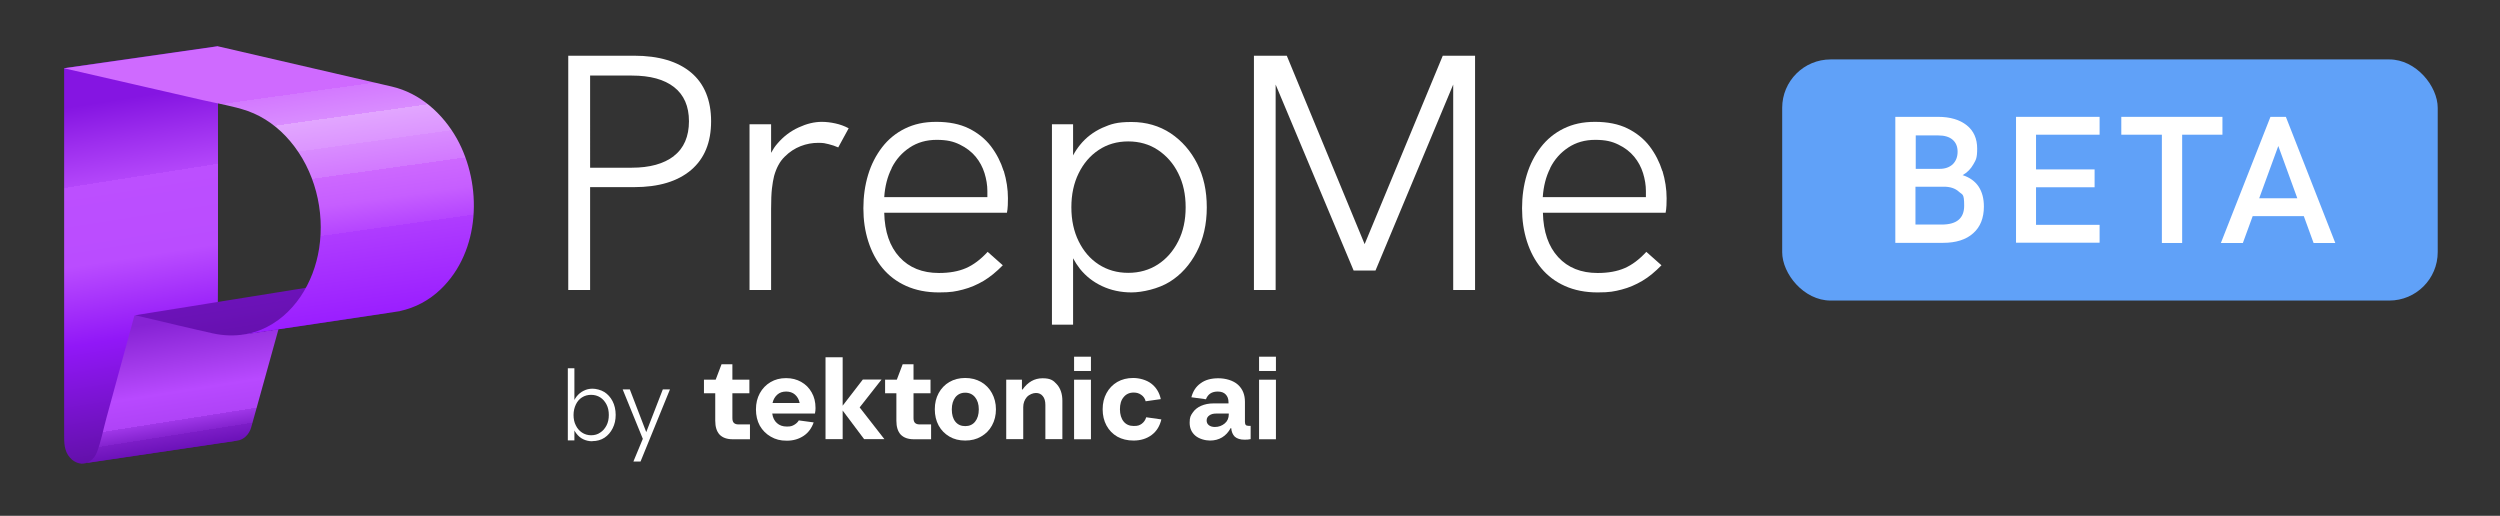 <?xml version="1.0" encoding="UTF-8"?>
<svg id="Layer_1" xmlns="http://www.w3.org/2000/svg" xmlns:xlink="http://www.w3.org/1999/xlink" version="1.1" viewBox="0 0 1750.1 361.1">
  <rect x="0" y="0" width="1750.1" height="361.1" fill="#333333" stroke="none"/>
  <!-- Generator: Adobe Illustrator 29.5.1, SVG Export Plug-In . SVG Version: 2.1.0 Build 141)  -->
  <defs>
    <style>
      .st0 {
        fill: url(#linear-gradient2);
      }

      .st1 {
        fill: url(#linear-gradient1);
      }

      .st2 {
        fill: url(#linear-gradient3);
      }

      .st3 {
        fill: url(#linear-gradient);
      }

      .st4 {
        fill: #fff;
      }

      .st5 {
        fill: #60a1f8;
      }
    </style>
    <linearGradient id="linear-gradient" x1="121.5" y1="48.5" x2="78.3" y2="321.6" gradientTransform="translate(0 364) scale(1 -1)" gradientUnits="userSpaceOnUse">
      <stop offset="0" stop-color="#6210a9"/>
      <stop offset=".3" stop-color="#9117f7"/>
      <stop offset=".5" stop-color="#ba4cff"/>
      <stop offset=".7" stop-color="#bc4fff"/>
      <stop offset=".7" stop-color="#b346fa"/>
      <stop offset=".8" stop-color="#9d2eee"/>
      <stop offset=".9" stop-color="#8515e2"/>
    </linearGradient>
    <linearGradient id="linear-gradient1" x1="121" y1="149.8" x2="136.5" y2="51.7" gradientTransform="translate(0 364) scale(1 -1)" gradientUnits="userSpaceOnUse">
      <stop offset=".1" stop-color="#8723d5"/>
      <stop offset=".4" stop-color="#a43bec"/>
      <stop offset=".6" stop-color="#b849ff"/>
      <stop offset=".8" stop-color="#af43f7"/>
      <stop offset=".8" stop-color="#9f37e8"/>
      <stop offset=".9" stop-color="#8423cf"/>
      <stop offset=".9" stop-color="#7c1dc7"/>
      <stop offset="1" stop-color="#6c12b9"/>
    </linearGradient>
    <linearGradient id="linear-gradient2" x1="186" y1="131.5" x2="181.8" y2="157.5" gradientTransform="translate(0 364) scale(1 -1)" gradientUnits="userSpaceOnUse">
      <stop offset="0" stop-color="#6611af"/>
      <stop offset="1" stop-color="#6c12b9"/>
    </linearGradient>
    <linearGradient id="linear-gradient3" x1="207.4" y1="135.1" x2="179.3" y2="335.4" gradientTransform="translate(0 364) scale(1 -1)" gradientUnits="userSpaceOnUse">
      <stop offset="0" stop-color="#8115db"/>
      <stop offset="0" stop-color="#9a1eff"/>
      <stop offset=".3" stop-color="#af3cff"/>
      <stop offset=".3" stop-color="#b545ff"/>
      <stop offset=".4" stop-color="#c65eff"/>
      <stop offset=".5" stop-color="#cd68ff"/>
      <stop offset=".5" stop-color="#d279ff"/>
      <stop offset=".6" stop-color="#d98cff"/>
      <stop offset=".6" stop-color="#dc95ff"/>
      <stop offset=".7" stop-color="#e2a6ff"/>
      <stop offset=".7" stop-color="#dc96ff"/>
      <stop offset=".7" stop-color="#da8fff"/>
      <stop offset=".7" stop-color="#d98cff"/>
      <stop offset=".8" stop-color="#d379ff"/>
      <stop offset=".8" stop-color="#d06dff"/>
      <stop offset=".8" stop-color="#cf6aff"/>
    </linearGradient>
  </defs>
  <path class="st3" d="M57.5,324.6c-3-.1-6.1-1.5-8.5-4.2-4.2-4.7-4.1-10.6-4.1-16.4,0-9.8,0-19.5,0-29.3,0-31.3,0-62.6,0-93.9,0-21.6,0-111.5,0-133.1l107.7-15.4c0,31.2,0,130.9,0,162.1,0,32.6-1,65.4,0,97.9.2,6.3,2.8,12.7,9,15.2,1.8.7,3.5,1,5.1.8l-109.2,16.2h0Z"/>
  <path class="st1" d="M165.8,308.5c4.8-.5,8.7-4.4,10.1-9.5h0l25.8-92.8-107.6,14.7c-6.5,23.9-13.1,47.8-19.6,71.7-2.2,7.9-3.7,16.4-6.7,24.1-2,5.3-6.6,8.2-11.2,8l109.2-16.2h0Z"/>
  <path class="st0" d="M273.2,218.7c-3.1.2-6.2.2-9.4-.1-9.3-.9-18.5-3.8-27.6-5.9-11.3-2.6,15.3-12.8,3.9-15.4l-145.5,23.4c1.9.4,3.7.9,5.6,1.3,16.3,3.8,32.6,7.8,48.9,11.4,7.4,1.6,15,1.9,22.4.6l101.5-15.2h0Z"/>
  <path class="st2" d="M280.1,217.7c10.5-2.2,20.4-7.5,28.3-15.1,28-26.7,29.5-73.1,11.4-105.6-9.8-17.4-25.7-31.8-45.5-36.4h0l-121.8-28.2-107.7,15.4c33,7.5,64.1,14.8,97.1,22.3,10.4,2.4,21.4,4.1,31.5,7.6,11.6,4.1,21.8,11.7,29.7,21.1,17.3,20.4,24.4,48.8,20.3,75.1-3.7,23.9-17.6,47.3-40.6,56.9-4.4,1.8-9,3-13.7,3.6l111-16.6h0Z"/>
  <path class="st4" d="M893.2,307.5h-11.8v-41.7h11.8v41.7ZM893.2,259.7h-11.8v-10h11.8v10Z"/>
  <path class="st4" d="M875.5,298.1v9.3c-1.2.3-2.6.4-4.2.4-3,0-5.3-.7-6.9-2.1-1.5-1.5-2.3-3.5-2.5-6h-.4c-1.5,2.8-3.5,5-6,6.5-2.5,1.5-5.3,2.2-8.5,2.2s-7.5-1.1-10.2-3.4c-2.7-2.3-4-5.3-4-9.1s.7-5,2.1-7c1.4-2.1,3.4-3.7,5.9-4.8s5.4-1.7,8.6-1.7h10.6v-.8c0-2.4-.7-4.2-2-5.5-1.2-1.3-3.1-2-5.5-2-4.2,0-6.9,1.8-8.3,5.4l-10.2-1.4c1.1-4.2,3.2-7.5,6.5-9.8,3.2-2.4,7.4-3.5,12.4-3.5s10.4,1.5,13.7,4.5c3.3,3,4.9,7,4.9,12v14c0,1,.2,1.8.6,2.2s1,.6,1.9.6h1.4,0ZM850.5,298.9c2.7,0,5-.9,6.9-2.5s2.8-3.8,2.8-6.4v-.5h-8.8c-2,0-3.6.4-4.8,1.3-1.2.8-1.9,2-1.9,3.5s.5,2.5,1.6,3.4c1.1.8,2.5,1.2,4.2,1.2h0Z"/>
  <path class="st4" d="M793.5,308.4c-4.3,0-8-.9-11.3-2.7-3.3-1.9-5.8-4.5-7.6-7.8-1.8-3.3-2.7-7.1-2.7-11.4s.9-8,2.7-11.3c1.8-3.3,4.3-5.9,7.5-7.8,3.3-1.9,7-2.8,11.2-2.8s9.2,1.3,12.6,3.9c3.4,2.6,5.7,6.2,6.7,10.9l-10.6,1.5c-.5-2-1.6-3.5-3.1-4.5-1.5-1.1-3.2-1.6-5.3-1.6-3,0-5.3,1.1-7,3.2-1.8,2.1-2.6,4.9-2.6,8.5s.9,6.5,2.6,8.6,4.1,3.1,7.1,3.1,4-.5,5.5-1.5c1.5-1.1,2.6-2.6,3.2-4.6l10.6,1.5c-1.1,4.6-3.3,8.3-6.8,10.9s-7.7,3.9-12.7,3.9h0Z"/>
  <path class="st4" d="M763.7,307.5h-11.8v-41.7h11.8v41.7ZM763.7,259.7h-11.8v-10h11.8v10Z"/>
  <path class="st4" d="M675.7,308.4c-4.2,0-7.9-.9-11.1-2.8-3.2-1.9-5.7-4.4-7.5-7.7-1.8-3.3-2.7-7.1-2.7-11.4s.9-8,2.7-11.3c1.8-3.3,4.3-5.9,7.5-7.8,3.3-1.9,7-2.8,11.1-2.8s7.8.9,11.1,2.8c3.3,1.9,5.8,4.5,7.6,7.8,1.8,3.3,2.8,7.1,2.8,11.3s-.9,8-2.8,11.4c-1.8,3.3-4.3,5.8-7.6,7.7-3.2,1.9-6.9,2.8-11.1,2.8ZM675.7,298.3c2.9,0,5.2-1,6.9-3.1,1.7-2.1,2.6-5,2.6-8.6s-.9-6.4-2.6-8.5c-1.7-2.1-4-3.2-6.9-3.2s-5.2,1.1-6.9,3.2c-1.6,2.1-2.5,4.9-2.5,8.5s.8,6.5,2.5,8.6c1.7,2.1,4,3.1,6.9,3.1Z"/>
  <path class="st4" d="M704.4,307.5v-41.7h11v6.9h.4c3.7-5.2,8.3-7.9,14-7.9s7.6,1.5,10.1,4.3c2.5,2.8,3.8,6.7,3.8,11.5v26.8h-11.9v-23.9c0-2.7-.6-4.8-1.8-6.2-1.2-1.5-2.8-2.2-4.8-2.2s-4.7,1-6.4,2.9c-1.6,1.9-2.5,4.2-2.5,7v22.4h-12,0Z"/>
  <path class="st4" d="M639.7,307.5c-4,0-7.1-1.1-9.2-3.3-2-2.2-3-5.4-3-9.7v-19.2h-7.9v-9.5h8.2l4.1-10.8h7.6v10.8h11.9v9.5h-11.9v17.3c0,1.6.3,2.7,1,3.4.7.7,1.7,1.1,3.1,1.1h8.2v10.4h-12,0Z"/>
  <path class="st4" d="M601.8,285.2l17.3,22.2h-14.2l-15-20v20h-12v-57.3h12v33.9l14.1-18.3h13.1l-15.3,19.5h0Z"/>
  <path class="st4" d="M570.9,285.6c0,1.2-.1,2.5-.4,3.9h-29.9c.4,2.9,1.5,5.1,3.3,6.7s4,2.4,6.9,2.4,3.6-.4,5-1.1c1.4-.8,2.6-1.8,3.4-3.2l10.4,1.4c-1.4,4-3.7,7.2-7,9.4-3.3,2.2-7.2,3.4-11.8,3.4s-7.9-.9-11.2-2.8-5.8-4.4-7.7-7.7c-1.8-3.3-2.7-7.1-2.7-11.4s.9-8,2.7-11.3c1.8-3.3,4.3-5.9,7.5-7.8,3.2-1.9,6.8-2.8,10.9-2.8s7.4.9,10.5,2.6c3.2,1.8,5.6,4.2,7.4,7.4,1.8,3.1,2.7,6.7,2.7,10.9h0ZM550.3,274.1c-2.5,0-4.5.7-6.1,2.1-1.6,1.4-2.8,3.3-3.4,5.9h19c-.5-2.5-1.7-4.5-3.3-5.9-1.6-1.4-3.7-2.1-6.1-2.1h0Z"/>
  <path class="st4" d="M512.9,307.5c-4,0-7.1-1.1-9.2-3.3-2-2.2-3-5.4-3-9.7v-19.2h-7.9v-9.5h8.2l4.1-10.8h7.6v10.8h11.9v9.5h-11.9v17.3c0,1.6.3,2.7,1,3.4.7.7,1.7,1.1,3.1,1.1h8.2v10.4h-12,0Z"/>
  <path class="st4" d="M414.6,308.9c-2.3,0-4.4-.5-6.3-1.4s-3.5-2.3-4.8-4c-1.3-1.7-2.3-3.6-2.9-5.9l1.5-.5v11.2h-4.6v-50.5h4.6v26l-1.2-.7c.5-2.1,1.5-3.9,2.8-5.6,1.3-1.6,2.9-3,4.8-3.9,1.9-1,4-1.5,6.3-1.5s5.8.8,8.2,2.3,4.4,3.7,5.8,6.4,2.2,6,2.2,9.6-.7,6.6-2.1,9.4c-1.4,2.8-3.3,5-5.7,6.6s-5.3,2.4-8.5,2.4h0ZM413.8,304.7c2.4,0,4.6-.6,6.4-1.9,1.9-1.2,3.3-2.9,4.4-5,1.1-2.1,1.6-4.6,1.6-7.3s-.5-5.2-1.6-7.3-2.5-3.8-4.4-5c-1.9-1.2-4-1.8-6.4-1.8s-4.5.6-6.4,1.8-3.3,2.9-4.3,5c-1,2.1-1.6,4.6-1.6,7.3s.5,5.2,1.6,7.3c1,2.1,2.5,3.8,4.3,5,1.8,1.2,4,1.9,6.4,1.9Z"/>
  <path class="st4" d="M443.4,323.1l6.6-15.9-14.1-34.6h5l11.5,29.9,11.6-29.9h5l-20.6,50.5h-5Z"/>
  <path class="st4" d="M483.8,50.8c-9.3-7.8-22.6-11.8-39.9-11.8h-46.1v164h15.3v-72h30.8c17.2,0,30.5-4,39.9-12s14-19.4,14-34.1-4.7-26.3-14-34.1h0ZM471.7,109.3c-7.1,5.4-16.9,8.1-29.4,8.1h-29.2V52.9h29.2c12.9,0,22.7,2.7,29.6,8.1,6.9,5.4,10.4,13.4,10.4,23.9s-3.5,18.9-10.6,24.3h0Z"/>
  <path class="st4" d="M584.8,86.4c-3.2-.7-6.4-1.1-9.5-1.1-5.2,0-10.6,1.3-16.2,3.9-5.7,2.6-10.6,6.3-14.8,11.2-1.8,2-3.2,4.2-4.5,6.6v-20h-15.1v116h15.1v-56.7c0-6.1.2-10.9.6-14.4.4-3.4.9-6.3,1.5-8.7,1.6-5.7,4-10.2,7.4-13.5,3.4-3.4,7.1-5.8,11.2-7.4,4.1-1.6,8.2-2.3,12.2-2.3s4.8.3,7.3.9c2.5.6,4.8,1.4,6.8,2.3l7.3-13.4c-3-1.6-6.1-2.7-9.3-3.4h0Z"/>
  <path class="st4" d="M702.6,119.7c-2-6.3-4.9-12-8.9-17.3-4-5.2-9.2-9.4-15.5-12.5-6.3-3.1-13.9-4.6-22.7-4.6s-15.6,1.6-22,4.7c-6.3,3.1-11.7,7.5-16,13.1-4.3,5.6-7.6,12-9.8,19.3-2.2,7.3-3.3,15.1-3.3,23.4s1.1,15.8,3.4,23.1c2.3,7.2,5.6,13.5,10,18.8,4.4,5.3,9.9,9.5,16.6,12.5,6.7,3,14.3,4.5,22.9,4.5s11.7-.7,16.8-2c5.1-1.3,9.9-3.4,14.5-6.1,4.5-2.7,9-6.4,13.4-10.9l-10.6-9.4c-4.9,5.3-9.9,9.1-15.2,11.4-5.3,2.3-11.6,3.4-18.9,3.4-11.6,0-20.8-3.7-27.6-11.1-6.8-7.4-10.4-17.7-10.7-31.1h85.9c.3-1.4.5-3.1.6-5.2s.1-3.7.1-4.9c0-6.4-1-12.8-2.9-19.1h0ZM624.2,117.6c3-6,7.2-10.7,12.6-14.3,5.4-3.6,11.7-5.4,18.9-5.4s11.7,1.1,16.2,3.3c4.5,2.2,8.2,5,11.1,8.5,2.8,3.4,4.9,7.3,6.2,11.5,1.3,4.2,2,8.4,2,12.5v3.9c0,.1,0,.2,0,.4h-72.2c.5-7.5,2.2-14.3,5.2-20.2h0Z"/>
  <path class="st4" d="M838.1,114.6c-4.5-8.9-10.7-16-18.6-21.3-7.9-5.2-17.1-7.9-27.4-7.9s-14.3,1.4-20.5,4.1c-6.1,2.8-11.3,6.7-15.5,11.9-1.8,2.2-3.5,4.7-4.9,7.4v-21.8h-14.8v140.3h14.8v-46.5c1.4,2.6,3,5.1,4.8,7.4,4.2,5.2,9.3,9.2,15.5,12.1,6.2,2.9,13.1,4.4,20.6,4.4s18.8-2.5,26.7-7.4,14.2-11.9,18.9-20.9,7.1-19.4,7.1-31.2-2.2-21.6-6.7-30.6h0ZM824.8,168.9c-3.5,6.9-8.2,12.3-14.2,16.2-6,3.9-13,5.9-20.8,5.9s-14.7-2-20.7-5.9-10.6-9.3-14-16.2-5.1-14.8-5.1-23.8,1.7-16.9,5.1-23.8c3.4-6.9,8-12.3,14-16.3,6-4,12.9-6,20.7-6s14.8,2,20.8,6,10.8,9.4,14.2,16.3c3.5,6.9,5.2,14.8,5.2,23.8s-1.7,16.9-5.2,23.8Z"/>
  <polygon class="st4" points="1010 39 955.3 170.9 900.8 39 877.8 39 877.8 203 893 203 893 59.2 947.6 189.4 962.9 189.4 1017.3 59.2 1017.3 203 1032.6 203 1032.6 39 1010 39"/>
  <path class="st4" d="M1163.7,119.7c-2-6.3-4.9-12-8.9-17.3-4-5.2-9.2-9.4-15.5-12.5-6.3-3.1-13.9-4.6-22.7-4.6s-15.6,1.6-22,4.7c-6.3,3.1-11.7,7.5-16,13.1-4.3,5.6-7.6,12-9.8,19.3-2.2,7.3-3.3,15.1-3.3,23.4s1.1,15.8,3.4,23.1c2.3,7.2,5.6,13.5,10,18.8,4.4,5.3,9.9,9.5,16.6,12.5,6.7,3,14.3,4.5,22.9,4.5s11.7-.7,16.8-2,9.9-3.4,14.5-6.1c4.6-2.7,9-6.4,13.4-10.9l-10.6-9.4c-4.9,5.3-9.9,9.1-15.2,11.4-5.3,2.3-11.6,3.4-18.9,3.4-11.6,0-20.8-3.7-27.6-11.1-6.8-7.4-10.4-17.7-10.7-31.1h85.9c.3-1.4.5-3.1.6-5.2s.1-3.7.1-4.9c0-6.4-1-12.8-2.9-19.1h0ZM1085.2,117.6c3-6,7.2-10.7,12.6-14.3,5.4-3.6,11.7-5.4,18.9-5.4s11.7,1.1,16.2,3.3c4.6,2.2,8.2,5,11.1,8.5,2.8,3.4,4.9,7.3,6.2,11.5,1.3,4.2,2,8.4,2,12.5v3.9c0,.1,0,.2,0,.4h-72.2c.5-7.5,2.2-14.3,5.2-20.2h0Z"/>
  <g>
    <rect class="st5" x="1247.6" y="41.6" width="458.9" height="168.8" rx="33.9" ry="33.9"/>
    <path class="st4" d="M1326.8,170.1v-88.3h29.9c8.5,0,15.2,2,20.1,5.9,4.9,3.9,7.3,9.4,7.3,16.3s-.9,7.9-2.7,11.1c-1.8,3.2-4.3,5.7-7.5,7.5,5,1.6,8.7,4.3,11.2,8,2.5,3.8,3.7,8.4,3.7,14,0,8-2.5,14.3-7.5,18.7-5,4.5-12.1,6.7-21.1,6.7h-33.4ZM1340.9,118.2h17c3.8,0,6.8-1.1,9.1-3.2,2.2-2.2,3.4-5.1,3.4-8.8s-1.2-6.4-3.5-8.4-5.7-3-10-3h-15.8v23.4h0ZM1340.9,157.2h18.4c10.5,0,15.7-4.4,15.7-13.2s-1.2-7.5-3.7-9.8c-2.5-2.3-6-3.5-10.5-3.5h-19.9v26.5h0Z"/>
    <path class="st4" d="M1411.3,170.1v-88.3h58.5v12.5h-44.5v24.3h41v12.5h-41v26.3h44.5v12.5h-58.5Z"/>
    <path class="st4" d="M1513.4,170.1v-75.8h-28.4v-12.5h70.8v12.5h-28.2v75.8h-14.2Z"/>
    <path class="st4" d="M1554.7,170.1l34.7-88.3h10.8l34.6,88.3h-15.2l-24.7-67.9-24.8,67.9h-15.3ZM1576,151.3l4.3-12.5h29l4.6,12.5h-37.9Z"/>
  </g>
</svg>